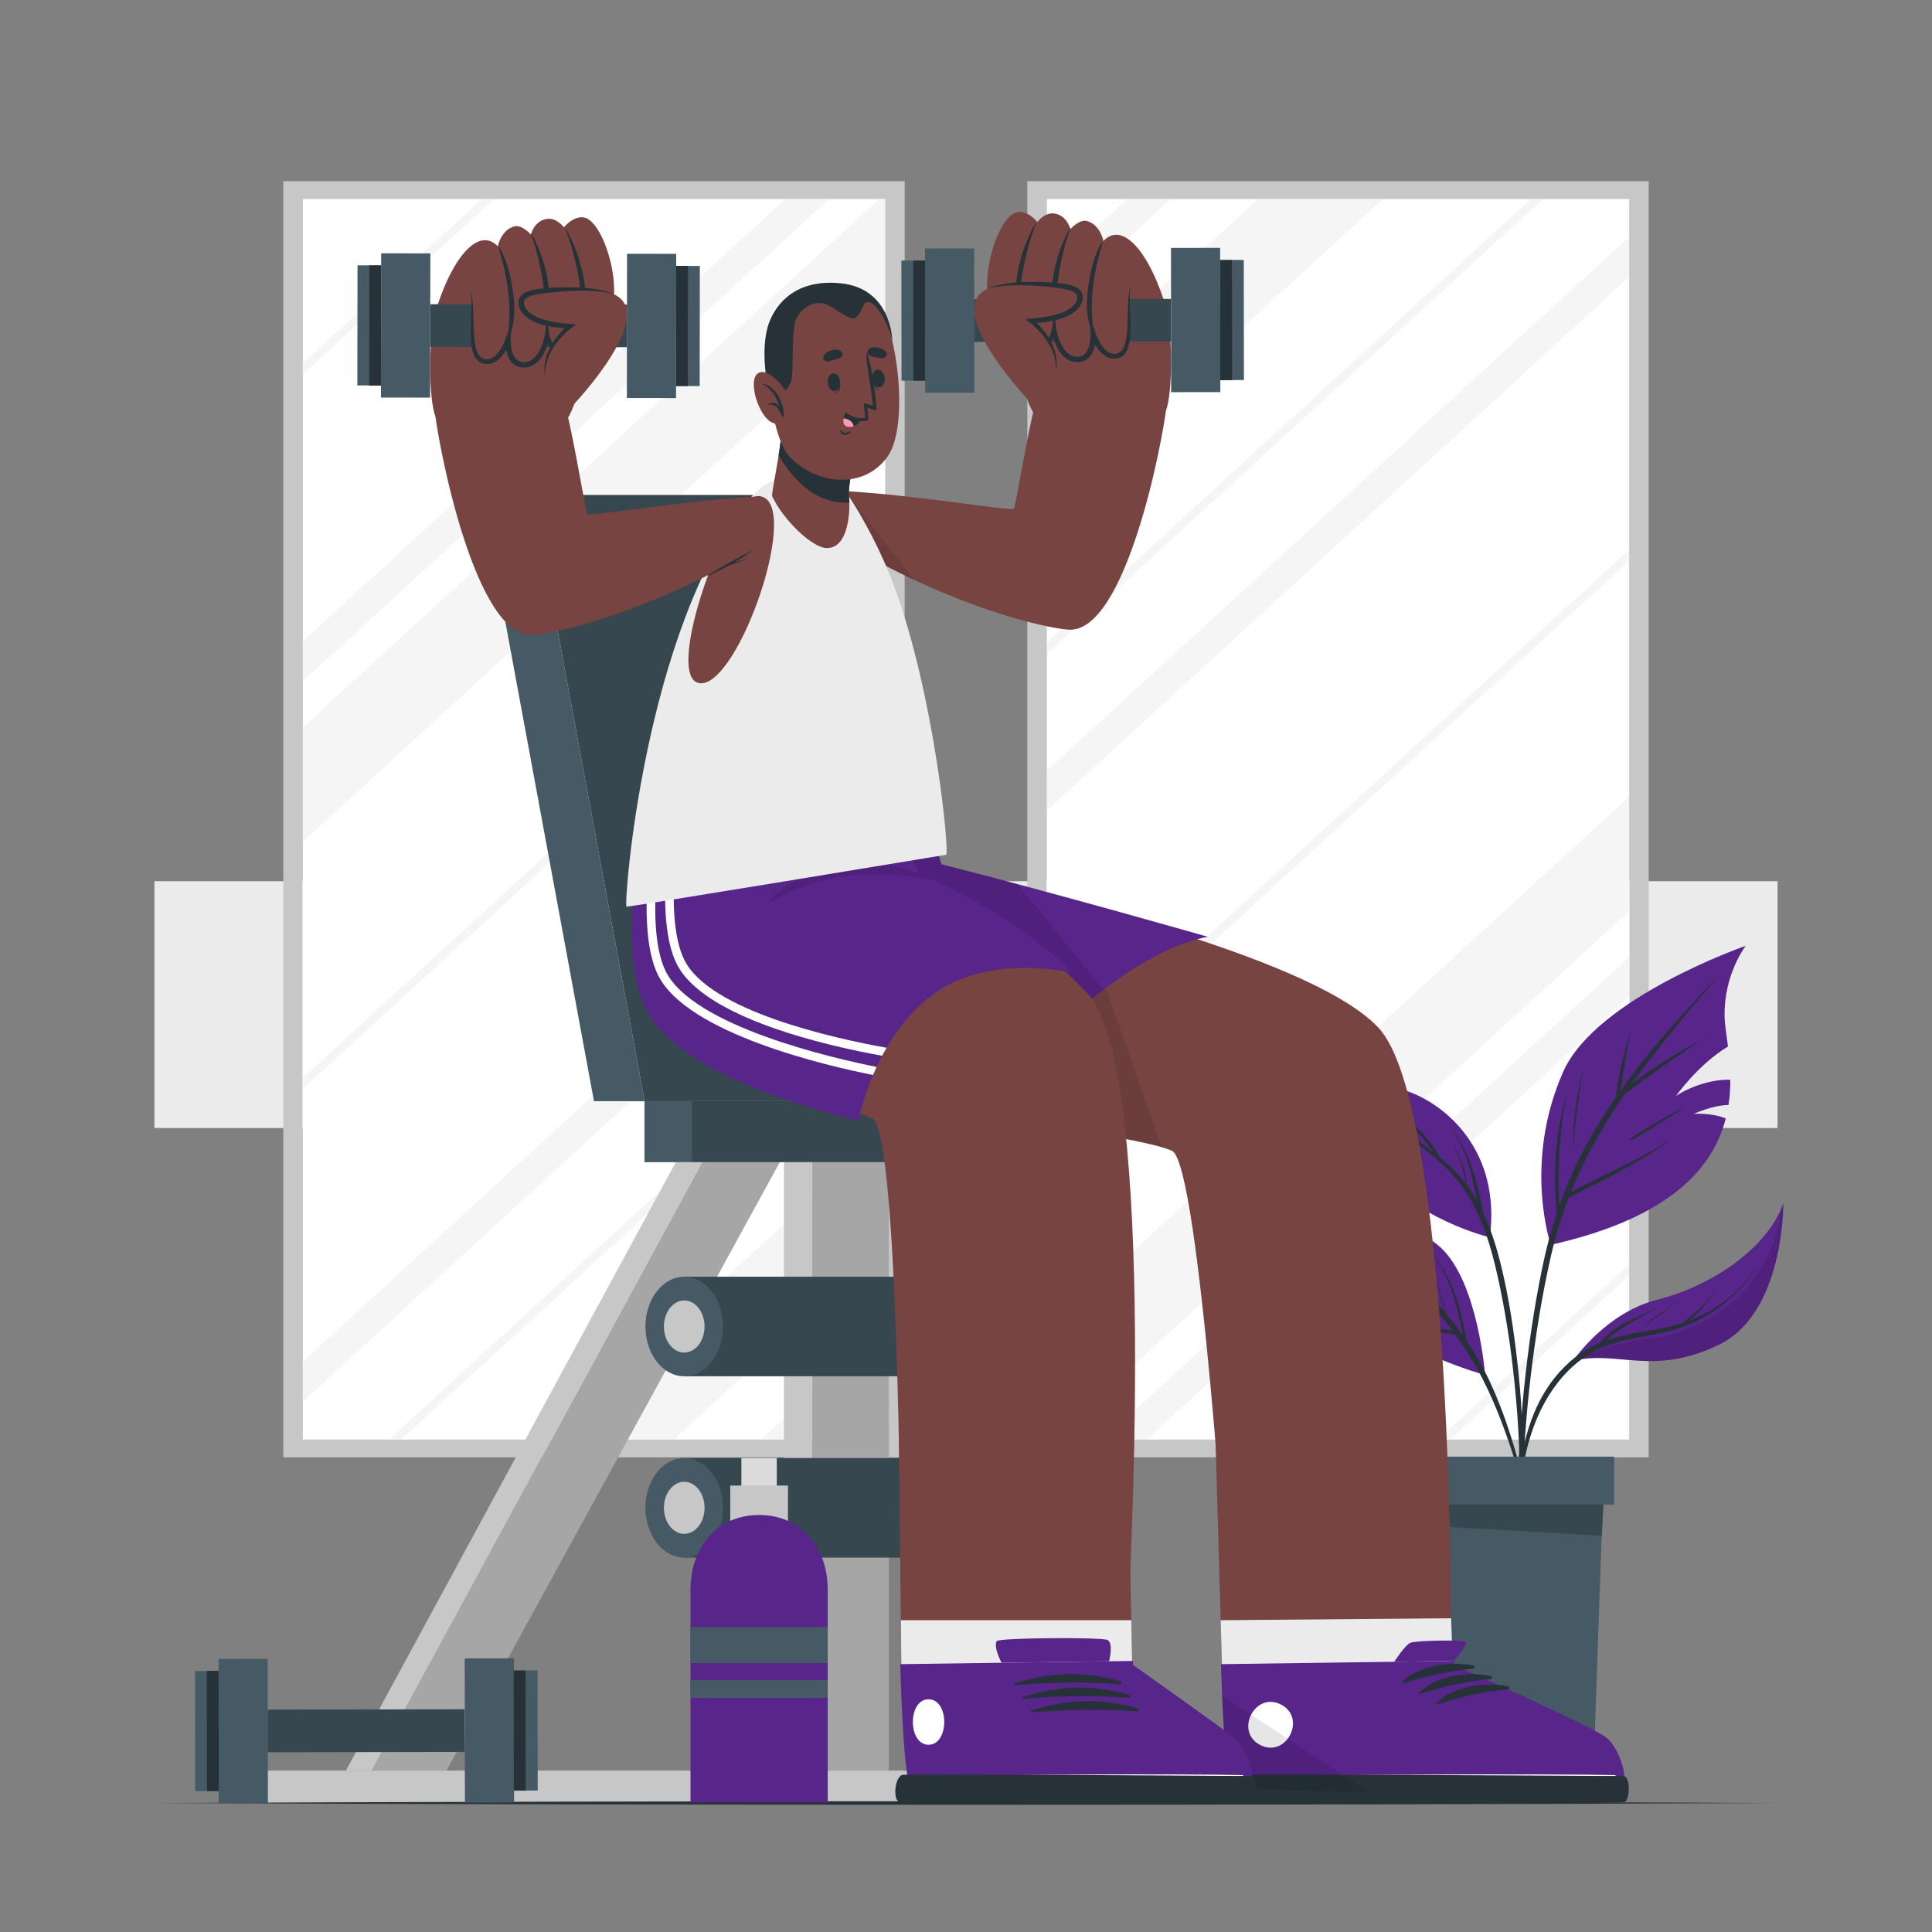 <?xml version="1.0" encoding="UTF-8"?> <svg xmlns="http://www.w3.org/2000/svg" viewBox="0 0 500 500"><rect x="0" y="0" width="500" height="500" fill="#808080" stroke="none"/> <g id="freepik--background-complete--inject-6"> <rect x="39.97" y="228.06" width="420.06" height="63.87" style="fill:#ebebeb;"></rect> <g> <g> <path d="M73.32,46.88V377.16H234.13V46.88H73.32ZM229.13,372.58H78.32V51.46H229.13V372.58Z" style="fill:#c7c7c7;"></path> <rect x="78.32" y="51.46" width="150.81" height="321.12" style="fill:#fff;"></rect> <g style="opacity:.5;"> <polygon points="229.13 51.46 229.13 79.69 78.32 217.89 78.32 188.28 227.62 51.46 229.13 51.46" style="fill:#ebebeb;"></polygon> <polygon points="229.13 292.79 229.13 322.39 174.36 372.58 142.06 372.58 229.13 292.79" style="fill:#ebebeb;"></polygon> <polygon points="229.13 140.76 229.13 143.66 78.32 281.86 78.32 278.96 229.13 140.76" style="fill:#ebebeb;"></polygon> <polygon points="229.13 254.8 229.13 257.69 103.78 372.58 100.62 372.58 229.13 254.8" style="fill:#ebebeb;"></polygon> <polygon points="127.92 51.46 78.32 96.91 78.32 94.02 124.76 51.46 127.92 51.46" style="fill:#ebebeb;"></polygon> <polygon points="214.62 51.46 78.32 176.36 78.32 166 203.31 51.46 214.62 51.46" style="fill:#ebebeb;"></polygon> <polygon points="229.13 214.22 229.13 224.58 78.32 362.79 78.32 352.41 229.13 214.22" style="fill:#ebebeb;"></polygon> <polygon points="229.13 343.07 229.13 353.44 208.25 372.58 196.93 372.58 229.13 343.07" style="fill:#ebebeb;"></polygon> </g> </g> <g> <path d="M426.68,377.16V46.88h-160.81V377.16h160.81ZM270.87,51.46h150.81V372.58h-150.81V51.46Z" style="fill:#c7c7c7;"></path> <rect x="270.87" y="51.46" width="150.81" height="321.12" style="fill:#fff;"></rect> <g style="opacity:.5;"> <polygon points="270.87 372.58 270.87 344.34 421.68 206.15 421.68 235.76 272.38 372.58 270.87 372.58" style="fill:#ebebeb;"></polygon> <polygon points="270.87 131.25 270.87 101.65 325.64 51.46 357.94 51.46 270.87 131.25" style="fill:#ebebeb;"></polygon> <polygon points="270.87 283.28 270.87 280.38 421.68 142.18 421.68 145.07 270.87 283.28" style="fill:#ebebeb;"></polygon> <polygon points="270.87 169.24 270.87 166.34 396.22 51.46 399.38 51.46 270.87 169.24" style="fill:#ebebeb;"></polygon> <polygon points="372.08 372.58 421.68 327.12 421.68 330.02 375.24 372.58 372.08 372.58" style="fill:#ebebeb;"></polygon> <polygon points="285.38 372.58 421.68 247.68 421.68 258.04 296.69 372.58 285.38 372.58" style="fill:#ebebeb;"></polygon> <polygon points="270.87 209.82 270.87 199.46 421.68 61.25 421.68 71.62 270.87 209.82" style="fill:#ebebeb;"></polygon> <polygon points="270.87 80.97 270.87 70.59 291.75 51.46 303.07 51.46 270.87 80.97" style="fill:#ebebeb;"></polygon> </g> </g> </g> </g> <g id="freepik--Plant--inject-6"> <g> <g> <g> <path d="M384.35,355.85s-21.42-5.76-32.83-17.15c-11.41-11.39-17.25-31.21-17.25-31.21,0,0,12.63,2.84,23.99,7.33,1.85,2.15,5.36,6.56,6.92,10.66,0,0,.53-4.25,.35-7.41,3.02,1.54,5.65,3.22,7.51,4.98,9.48,8.99,11.31,32.79,11.31,32.79Z" style="fill:#58258B;"></path> <g> <path d="M347.39,317.54c-2.87-2.16-5.79-4.24-8.64-6.42-.17-.13,0-.4,.19-.28,5.44,3.55,10.79,7.32,15.95,11.26,1.8,1.37,3.57,2.8,5.31,4.24-.12-.22-.23-.44-.35-.66-.61-1.11-1.25-2.2-1.89-3.3-1.29-2.19-2.71-4.36-4.34-6.31-.06-.07,.05-.17,.11-.1,1.6,2.01,3.21,4,4.66,6.12,.69,1.01,1.33,2.05,1.93,3.11,.31,.55,.62,1.11,.91,1.67,.1,.19,.2,.38,.3,.57,2.71,2.31,5.34,4.7,7.84,7.23,1.54,1.56,3.03,3.17,4.46,4.82-.73-2.65-1.36-5.32-2.22-7.94-.03-.09,.12-.12,.14-.03,.83,2.74,1.76,5.49,2.37,8.3,1.59,1.85,3.09,3.77,4.51,5.76-.02-.12-.04-.24-.06-.35-.2-1.03-.42-2.06-.65-3.08-.45-1.98-.95-3.94-1.53-5.88-1.2-3.98-2.8-7.9-5.37-11.2-.06-.07,.05-.17,.11-.1,4.02,5.17,6.26,11.26,7.59,17.62,.19,.93,.38,1.86,.55,2.8,.09,.49,.2,1,.26,1.51,.62,.91,1.22,1.83,1.8,2.76,3.53,5.73,6.21,11.95,8.43,18.3,2.5,7.15,4.37,14.5,6.07,21.87,.03,.14-.18,.19-.22,.05-3.72-12.82-7.53-25.82-14.32-37.41-1.43-2.45-2.99-4.81-4.66-7.1-3.55-.34-7.11-1.26-10.43-2.51-3.67-1.39-7.12-3.25-10.33-5.51-1.85-1.3-3.53-2.81-5.24-4.29-.08-.07,.02-.18,.1-.11,2.82,2.59,6.26,4.66,9.67,6.39,3.42,1.73,7.04,3.13,10.76,4.09,1.58,.41,3.19,.73,4.8,1.02-1.9-2.54-3.94-4.98-6.09-7.32-.7-.76-1.43-1.48-2.15-2.22-2.41-1.91-5.1-3.45-7.81-4.89-3.47-1.85-6.89-3.8-10.32-5.73-1.94-1.08-3.86-2.19-5.82-3.25-.08-.05,0-.17,.08-.12,3.48,1.86,7.03,3.6,10.55,5.39,3.31,1.68,6.67,3.37,9.83,5.32,.14,.08,.26,.17,.4,.26-2.83-2.67-5.76-5.22-8.77-7.68-2.78-2.28-5.6-4.51-8.47-6.67Z" style="fill:#263238;"></path> <path d="M348.17,328.73c1.73,.84,3.49,1.59,5.2,2.48,1.76,.91,3.41,1.96,5.07,3.03,.07,.05,0,.15-.07,.11-1.69-.89-3.41-1.73-5.08-2.66-1.71-.95-3.4-1.96-5.16-2.81-.08-.04-.04-.18,.05-.14Z" style="fill:#263238;"></path> </g> </g> <g> <path d="M451.81,244.76s-5.69,7.27-5.49,18.29c.03,1.94,.48,4.62,.88,7.79-7.82,4.73-13.45,12.8-13.45,12.8,4.43-2.99,10.65-4.44,14.06-4.17,0,2.09-.13,4.28-.48,6.5-1.5,0-4.38,.35-9.06,2.3,0,0,4.68-.37,8.35,1.2-3.19,12.46-13.96,25.66-45.28,32.69,0,0-7.25-21.13,3.21-44.78,8.47-19.14,47.27-32.62,47.27-32.62Z" style="fill:#58258B;"></path> <g> <path d="M393.2,375.16c.27-5.26,.68-10.52,1.21-15.76,1.06-10.49,2.6-20.95,4.72-31.28,1-4.87,2.25-9.66,3.81-14.34-.16-.83-.19-1.69-.25-2.52-.08-1.01-.14-2.02-.18-3.04-.09-2.03-.1-4.05-.03-6.08,.13-4,.52-8.03,1.31-11.95,.46-2.28,1.01-4.54,1.55-6.8,.02-.09,.16-.06,.14,.03-.91,3.91-1.34,7.96-1.7,11.95-.36,3.96-.49,7.94-.43,11.92,.02,1.09,.06,2.18,.11,3.26,.02,.46,.07,.93,.11,1.39,1.35-3.84,2.91-7.62,4.73-11.31,2.88-5.83,6.25-11.41,9.95-16.76-.07-.58,.08-1.21,.16-1.78,.11-.71,.23-1.43,.35-2.14,.25-1.46,.53-2.92,.85-4.37,.63-2.91,1.52-5.73,2.26-8.6,.02-.09,.17-.06,.14,.04-.68,2.84-1.08,5.77-1.57,8.66-.24,1.43-.47,2.85-.71,4.28-.12,.71-.23,1.43-.34,2.14,0,.05-.01,.11-.02,.16,1.19-1.68,2.41-3.34,3.66-4.98,5.66-7.4,11.92-14.28,18.24-21.12,.78-.84,1.57-1.66,2.36-2.49,.07-.07,.17,.03,.11,.1-6.01,6.98-11.92,14.03-17.47,21.38-1.32,1.75-2.62,3.51-3.89,5.3,.69-.53,1.39-1.04,2.08-1.54,1.77-1.3,3.57-2.57,5.43-3.75,1.86-1.18,3.74-2.33,5.65-3.41,1.97-1.11,4.09-2.05,5.99-3.29,.08-.05,.16,.09,.08,.12-1.97,.93-3.79,2.3-5.6,3.5-1.86,1.24-3.72,2.5-5.55,3.8-1.79,1.28-3.6,2.54-5.38,3.84-1.48,1.08-2.94,2.25-4.48,3.26-3.39,4.92-6.56,9.99-9.34,15.28-1.75,3.33-3.31,6.74-4.7,10.21,.37-.19,.74-.37,1.11-.55,.94-.48,1.88-.96,2.82-1.44,1.81-.93,3.64-1.83,5.46-2.74,3.46-1.73,6.99-3.34,10.37-5.22,1.9-1.05,3.76-2.16,5.5-3.46,.08-.06,.15,.07,.08,.12-6.24,4.82-13.34,8.35-20.34,11.91l-3.04,1.54c-.83,.42-1.67,.89-2.53,1.27-1.86,4.85-3.39,9.83-4.56,14.93-2.34,10.19-3.98,20.57-5.24,30.94-1.26,10.42-1.93,20.88-2.32,31.36-.05,1.31-.1,2.62-.17,3.92-.03,.52-.8,.56-.82,.02-.23-5.3,.03-10.64,.3-15.93Z" style="fill:#263238;"></path> <path d="M407.75,286.84c.41-3.24,1.1-6.43,1.79-9.62,.02-.09,.16-.06,.14,.04-.63,3.13-1.04,6.31-1.45,9.47-.42,3.23-.77,6.46-1.05,9.7,0,.05-.09,.06-.09,0,.04-3.21,.25-6.41,.65-9.59Z" style="fill:#263238;"></path> <path d="M421.83,294.83c2.06-1.63,4.4-2.91,6.67-4.24,1.12-.66,2.26-1.29,3.39-1.91,1.17-.65,2.4-1.2,3.56-1.86,.08-.05,.16,.08,.08,.12-1.12,.64-2.18,1.4-3.29,2.08-1.14,.7-2.27,1.41-3.41,2.11-2.24,1.36-4.44,2.86-6.81,4-.21,.1-.37-.16-.19-.3Z" style="fill:#263238;"></path> </g> </g> <g> <path d="M385.57,320.22s-20.02-4.78-29.21-18.21c-8.78-12.82-11.61-34.68-11.84-36.61,.36,1.76,4.49,20.87,18.12,29.77,10.43,6.82,20.52,12.42,22.93,25.05Z" style="fill:#263238; opacity:.1;"></path> <path d="M367.1,285.63c3.52,3.39,6.16,7.38,7.38,12.16,.01,.04-.05,.06-.06,.02-1.5-4.44-3.99-8.83-7.42-12.07-.07-.07,.03-.18,.1-.11Z" style="fill:#263238;"></path> <g> <path d="M385.57,320.22s-20.02-4.78-29.21-18.21c-8.78-12.82-11.61-34.68-11.84-36.61-.02-.09-.02-.14-.02-.14,0,0,9.6,13.65,19.69,17.13,10.09,3.48,24.27,15.52,21.38,37.82Z" style="fill:#58258B;"></path> <path d="M348.05,272.8c1.86,3.64,3.8,7.25,6.19,10.58,2.32,3.24,5.12,6,8.23,8.47,2.72,2.16,5.59,4.12,8.35,6.23-.02-.03-.04-.07-.06-.1-.52-.77-1.07-1.51-1.64-2.24-1.15-1.46-2.4-2.85-3.66-4.21-2.49-2.7-5.03-5.35-7.26-8.27-1.23-1.62-2.32-3.34-3.21-5.17-.04-.08,.1-.13,.14-.05,3.25,6.77,9.73,11.09,14.36,16.81,.66,.81,1.28,1.65,1.85,2.53,.4,.62,.89,1.31,1.15,2.03,2.52,2.06,4.84,4.31,6.83,6.9-.17-1.31-.45-2.62-.8-3.89-.5-1.79-1.15-3.48-2.12-5.07-.05-.08,.07-.16,.12-.08,.94,1.58,1.79,3.28,2.33,5.04,.44,1.43,.65,2.86,.73,4.32h.01c1,1.35,1.89,2.77,2.7,4.22-.08-.43-.16-.86-.25-1.28-.4-1.99-.84-3.98-1.35-5.95-1.05-3.99-2.47-7.86-4.82-11.28-.05-.08,.07-.16,.12-.08,2.32,3.38,4.07,7.14,5.33,11.03,.64,1.96,1.15,3.96,1.6,5.98,.22,.98,.42,1.97,.61,2.96,.1,.51,.21,1.04,.29,1.56,2.05,4.32,3.48,8.96,4.62,13.57,2.04,8.3,3.31,16.83,4.27,25.31,1,8.91,1.53,17.91,1.38,26.87-.02,1.13-.08,2.25-.15,3.37-.02,.29-.45,.33-.46,.03-.2-4.44-.31-8.89-.57-13.32-.26-4.44-.65-8.87-1.12-13.3-.93-8.68-2.28-17.35-4.17-25.88-1.62-7.32-3.73-14.68-7.73-21.1-2-3.21-4.4-6.06-7.22-8.59-2.81-2.52-5.88-4.73-8.83-7.06-2.94-2.32-5.77-4.85-8.11-7.79-2.52-3.18-4.5-6.74-6.37-10.33-.47-.91-.96-1.81-1.43-2.71-.04-.08,.08-.17,.12-.08Z" style="fill:#263238;"></path> <path d="M351.5,275.73c1.28,2.71,2.83,5.28,4.46,7.8,.04,.06-.05,.12-.09,.06-1.74-2.46-3.2-5.1-4.51-7.81-.04-.08,.1-.13,.14-.05Z" style="fill:#263238;"></path> </g> </g> <g> <path d="M461.52,311.37s.32,28.45-16.69,36.66c-17.01,8.22-26.13,1.37-37.69,4.12,0,0,.01,0,.02-.01,.45-.68,8.7-12.53,21.82-15.8,13.5-3.36,28.45-13.11,32.54-24.97Z" style="fill:#58258B;"></path> <path d="M461.52,311.37s.32,28.45-16.69,36.66c-17.01,8.22-26.13,1.37-37.69,4.12,0,0,.01,0,.02-.01,.48-.23,8.92-4.45,19.34-5.7,10.72-1.29,31.21-8.28,35.02-35.06Z" style="opacity:.1;"></path> <g> <path d="M406.02,352.65c2.03-1.83,4.3-3.4,6.77-4.58,.36-.17,.74-.32,1.11-.47,.18-.23,.37-.44,.57-.65,.51-.53,1.04-1.04,1.6-1.52,1.07-.92,2.21-1.75,3.42-2.47,2.82-1.66,5.91-2.82,8.79-4.35,.08-.04,.16,.09,.07,.13-1.42,.74-2.8,1.56-4.19,2.36-1.35,.79-2.73,1.54-4.04,2.38-1.18,.76-2.31,1.6-3.37,2.52-.3,.26-.59,.55-.87,.84,1.88-.64,3.8-1.13,5.75-1.53,3.11-.63,6.26-1.07,9.37-1.74,1.53-.33,3.03-.73,4.51-1.22,1.41-1.14,2.82-2.27,4.16-3.5,1.61-1.49,3.1-3.11,4.4-4.88,.06-.08,.18,0,.13,.08-2.1,2.71-4.35,5.44-6.97,7.69,.73-.28,1.46-.58,2.18-.9,5.78-2.63,10.92-6.8,14.49-12.06,.05-.08,.18,0,.13,.08-3.11,4.51-7.06,8.37-11.73,11.26-2.34,1.45-4.8,2.63-7.41,3.51-3,1-6.11,1.6-9.21,2.18-3.04,.57-6.08,1.15-9.01,2.14-2.71,.92-5.27,2.26-7.56,3.98-4.38,3.28-7.76,7.77-10.19,12.64-3.22,6.46-4.76,13.68-5.61,20.8-.04,.31-.51,.31-.49-.01,.8-11.96,3.99-24.4,13.21-32.7Z" style="fill:#263238;"></path> <path d="M425.76,343.38c.85-1.36,2.12-2.38,3.5-3.17,1.61-.93,3.05-1.93,4.16-3.44,.06-.08,.18,0,.13,.08-1.03,1.32-2.26,2.4-3.67,3.29-1.48,.93-2.98,1.84-4,3.31-.05,.07-.15,0-.11-.07Z" style="fill:#263238;"></path> </g> </g> </g> <g> <g> <polygon points="415.25 383.19 414.47 398.83 412.1 466.62 376.42 466.62 374.05 398.83 373.27 383.19 415.25 383.19" style="fill:#455a64;"></polygon> <polygon points="415.25 383.19 414.54 397.46 373.86 395.13 373.27 383.19 415.25 383.19" style="fill:#37474f;"></polygon> </g> <rect x="370.77" y="376.98" width="46.98" height="12.41" style="fill:#455a64;"></rect> </g> </g> </g> <g id="freepik--Character--inject-6"> <g> <g> <g> <polygon points="96.16 458.24 115.54 458.24 201.81 300.77 181.7 300.77 96.16 458.24" style="fill:#a6a6a6;"></polygon> <polygon points="89.52 458.24 96.16 458.24 181.7 300.77 174.89 300.77 89.52 458.24" style="fill:#c7c7c7;"></polygon> </g> <g> <rect x="210.11" y="300.77" width="19.93" height="157.47" style="fill:#a6a6a6;"></rect> <rect x="202.89" y="300.77" width="7.21" height="157.47" style="fill:#c7c7c7;"></rect> </g> <g> <rect x="57.62" y="458.24" width="186.94" height="8.38" style="fill:#c7c7c7;"></rect> <rect x="244.56" y="458.24" width="80.46" height="8.38" style="fill:#a6a6a6;"></rect> </g> <g> <path d="M278.04,343.3c0,7.07-4.44,12.81-9.94,12.88h-91v-25.76h91c5.51,.07,9.94,5.81,9.94,12.88Z" style="fill:#37474f;"></path> <ellipse cx="177.08" cy="343.3" rx="10.04" ry="12.88" style="fill:#455a64;"></ellipse> <ellipse cx="177.08" cy="343.3" rx="5.26" ry="6.74" style="fill:#c7c7c7;"></ellipse> </g> <g> <path d="M278.04,390.22c0,7.07-4.44,12.81-9.94,12.88h-91v-25.76h91c5.51,.07,9.94,5.81,9.94,12.88Z" style="fill:#37474f;"></path> <ellipse cx="177.08" cy="390.22" rx="10.04" ry="12.88" style="fill:#455a64;"></ellipse> <path d="M182.34,390.22c0,3.72-2.35,6.74-5.26,6.74s-5.26-3.02-5.26-6.74,2.35-6.74,5.26-6.74,5.26,3.02,5.26,6.74Z" style="fill:#c7c7c7;"></path> </g> <g> <rect x="166.79" y="284.99" width="12.21" height="15.78" style="fill:#455a64;"></rect> <rect x="179" y="284.99" width="94.66" height="15.78" transform="translate(452.67 585.76) rotate(180)" style="fill:#37474f;"></rect> </g> <g> <polygon points="137.82 128.09 124.71 128.09 153.72 284.99 166.83 284.99 137.82 128.09" style="fill:#455a64;"></polygon> <polygon points="137.82 128.09 208.96 128.09 237.96 284.99 166.83 284.99 137.82 128.09" style="fill:#37474f;"></polygon> </g> </g> <g> <g> <g> <path d="M314.57,372.61s1.74,60.57,1.74,60.61c.55,11.58,1.25,21.72,2.09,26.93,0,.03,0,.06,.02,.08,.32,1.97,.66,3.22,1.03,3.53,.03,.03,.04,.06,.07,.07,3.56,2.17,96.2,.44,99.41-.71,3.22-1.13,.19-10.39-3.46-13.19-3.68-2.8-39.43-18-39.43-18l-2.31-60.51-59.16,1.19Z" style="fill: rgb(119, 68, 66);"></path> <path d="M315.91,419.31s.4,13.87,.4,13.91c.55,11.58,1.25,21.72,2.09,26.93,0,.03,0,.06,.02,.08,.43,1.94,.8,3.21,1.03,3.53,.03,.03,.04,.06,.07,.07,3.56,2.17,96.2,.44,99.41-.71,3.22-1.13,.19-10.39-3.46-13.19-3.68-2.8-39.43-18-39.43-18l-.5-13.13-59.62,.51Z" style="fill:#ebebeb;"></path> <g> <path d="M418.96,463.01c-3.26,1.11-96.66,1.35-100.22-.9-1.37-.83-2.2-14.44-2.73-30.91,0-.17,0-.34-.01-.52l60.26-.83-.02,1.02s35.79,15.9,39.45,18.79c3.63,2.88,6.53,12.25,3.27,13.35Z" style="fill:#58258B;"></path> <g> <path d="M417.89,459.39c-15.75-.35-79.29-.25-94.88,.6-.13,0-.13,.09,0,.1,15.6,.68,79.14,.08,94.88-.44,.33-.01,.33-.25,0-.26Z" style="fill:#fff;"></path> <path d="M381.3,431.04c-6.2-1.14-13.77-.17-18.5,4.26-.18,.17,.06,.43,.26,.37,6.11-1.94,11.81-3.19,18.21-3.84,.45-.05,.47-.7,.02-.78Z" style="fill:#263238;"></path> <path d="M385.78,433.73c-6.2-1.14-13.77-.17-18.5,4.26-.18,.17,.06,.43,.26,.37,6.11-1.94,11.81-3.19,18.21-3.84,.45-.05,.47-.7,.02-.78Z" style="fill:#263238;"></path> <path d="M390.26,436.41c-6.2-1.14-13.77-.17-18.5,4.26-.18,.17,.06,.43,.26,.37,6.11-1.94,11.81-3.19,18.21-3.84,.45-.05,.47-.7,.02-.78Z" style="fill:#263238;"></path> </g> <path d="M420.38,459.65c1.67,.64,1.33,6.25,.12,6.71-1.21,.45-103.05,.27-104.78-.11-1.73-.38-1.11-6.6,.9-6.92,2.01-.32,103.76,.32,103.76,.32Z" style="fill:#263238;"></path> <path d="M331.45,441.1c-6.78-3.37-12.03,7.16-5.23,10.54,6.78,3.37,12.03-7.16,5.23-10.54Z" style="fill:#fff;"></path> <path d="M360.84,430.06s2.77-4.38,4.25-4.94c1.48-.55,13.32-.79,14.16-.23,.83,.55-2.99,4.96-2.99,4.96l-15.42,.21Z" style="fill:#58258B;"></path> <path d="M354.08,463.71c-18.42-.2-33.93-.7-35.34-1.6-1.15-.69-1.91-10.42-2.45-23.29l37.79,24.89Z" style="opacity:.1;"></path> </g> </g> <g> <path d="M375.48,416.41l-57.65,.72s-7.29-115.96-14.5-119.28c-12.13-5.58-87.77-11.05-115.02-30.74-22.13-15.99-14.05-68.72-14.05-68.72l62.08,.03s4.48,21.17,5.82,26.8c0,0,95.15,19.45,114.71,40.9,18.58,20.37,18.61,150.3,18.61,150.3Z" style="fill: rgb(119, 68, 66);"></path> <path d="M300.57,296.86c-18.05-5.29-86.61-11.23-112.26-29.76-22.13-15.99-14.06-68.73-14.06-68.73l62.09,.03s4.48,21.17,5.83,26.8c0,0,16.15,3.3,36.5,8.67l21.91,62.98Z" style="opacity:.1;"></path> <path d="M251.74,289.96s32.54-42.07,60.83-47.52c0,0-39.67-11.37-68.93-18.77l-7.31-25.26-62.08-.03s-8.58,49.36,7.96,65.97c16.53,16.61,69.52,25.61,69.52,25.61Z" style="fill:#58258B;"></path> <path d="M285.61,256.13c-18.66,14.18-33.86,33.83-33.86,33.83,0,0-52.99-9-69.53-25.6-16.54-16.61-7.96-65.98-7.96-65.98l62.09,.03,7.31,25.27c6.22,1.57,12.92,3.33,19.61,5.1l22.35,27.35Z" style="opacity:.1;"></path> </g> </g> <g> <g> <path d="M291.97,416.99l-58.81,.13s-.16-124.31-7.37-127.62c-12.13-5.58-34.86-7.05-51.52-22.4-20.08-18.5-3.84-68.72-3.84-68.72l55.73,.03s8.79,22.59,10.13,28.22c0,0,25.71,9.22,45.27,30.66,18.58,20.37,10.41,159.69,10.41,159.69Z" style="fill: rgb(119, 68, 66);"></path> <g> <path d="M232.66,372.61s.63,60.57,.63,60.61c.55,11.58,1.25,21.72,2.09,26.93,0,.03,0,.06,.02,.08,.32,1.97,.66,3.22,1.03,3.53,.03,.03,.04,.06,.07,.07,3.56,2.17,82.85,.44,86.06-.71,3.22-1.13,.19-10.39-3.46-13.19-3.68-2.8-26.08-18-26.08-18l-1.2-60.51-59.16,1.19Z" style="fill: rgb(119, 68, 66);"></path> <path d="M233.16,419.31s.13,13.87,.13,13.91c.55,11.58,1.25,21.72,2.09,26.93,0,.03,0,.06,.02,.08,.43,1.94,.8,3.21,1.03,3.53,.03,.03,.04,.06,.07,.07,3.56,2.17,82.85,.44,86.06-.71,3.22-1.13,.19-10.39-3.46-13.19-3.68-2.8-26.08-18-26.08-18l-.25-12.62h-59.61Z" style="fill:#ebebeb;"></path> <g> <path d="M322.6,463.01c-3.26,1.11-83.32,1.35-86.88-.9-1.37-.83-2.2-14.44-2.73-30.91,0-.17,0-.34-.01-.52l60.26-.83-.02,1.02s22.45,15.9,26.1,18.79c3.63,2.88,6.53,12.25,3.27,13.35Z" style="fill:#58258B;"></path> <g> <path d="M321.53,459.39c-15.75-.35-65.94-.25-81.53,.6-.13,0-.13,.09,0,.1,15.6,.68,65.79,.08,81.53-.44,.33-.01,.33-.25,0-.26Z" style="fill:#fff;"></path> <path d="M289.8,435.06c-8.96-2.45-16.82-2.64-27.43,.63-.29,.09,.09,.45,.39,.42,9.06-.75,17.52-.88,27.01-.26,.67,.04,.69-.61,.03-.79Z" style="fill:#263238;"></path> <path d="M292.01,438.57c-8.96-2.45-16.82-2.64-27.43,.63-.29,.09,.09,.45,.39,.42,9.06-.75,17.52-.88,27.01-.26,.67,.04,.69-.61,.03-.79Z" style="fill:#263238;"></path> <path d="M294.23,442.08c-8.96-2.45-16.82-2.64-27.43,.63-.29,.09,.09,.45,.39,.42,9.06-.75,17.52-.88,27.01-.26,.67,.04,.69-.61,.03-.79Z" style="fill:#263238;"></path> </g> <path d="M324.02,459.65c1.67,.64,1.33,6.25,.12,6.71-1.21,.45-89.7,.27-91.43-.11-1.73-.38-1.11-6.6,.9-6.92,2.01-.32,90.42,.32,90.42,.32Z" style="fill:#263238;"></path> <path d="M240.31,439.77c-5.41,0-5.42,11.77,0,11.77,5.41,0,5.42-11.77,0-11.77Z" style="fill:#fff;"></path> <path d="M259.2,430.32s-2.16-4.05-1.26-5.6c.51-.88,26.9-1.05,28.63-.31,1.73,.74,.45,5.52,.45,5.52l-27.81,.38Z" style="fill:#58258B;"></path> </g> </g> </g> <g> <path d="M170.5,198.31l55.73,.08,11.66,27.92s22.05,8.21,39.82,25.47c0,0-20.76-5.09-35.33,4.93-16.1,11.07-20.2,33.25-20.2,33.25,0,0-42.5-9.22-53.77-26.61-12.18-18.79,2.09-65.04,2.09-65.04Z" style="fill:#58258B;"></path> <g> <path d="M226.86,276.12c-.32,.71-.63,1.41-.92,2.09-11.93-2.37-48.1-10.71-55.63-25.82-6.51-13.07-.61-43.94,1.59-54.08h2.28c-2.04,9.4-8.08,40.61-1.88,53.09,7.09,14.23,43.45,22.5,54.56,24.72Z" style="fill:#fff;"></path> <path d="M229.46,271.16c-.41,.69-.8,1.38-1.16,2.07-14.28-2.57-46.21-9.78-53.18-23.8-5.95-11.94-1.62-38.79,.82-51.11h2.29c-2.36,11.89-6.77,38.78-1.12,50.12,6.57,13.22,38.8,20.3,52.34,22.72Z" style="fill:#fff;"></path> </g> <path d="M241.41,228.01c-14.48-3.6-31.04-1.97-43.6,6.63,9.3-12.08,30.98-14.55,43.6-6.63h0Z" style="opacity:.1;"></path> </g> </g> <g> <g> <path d="M219.82,141.27c27.59,16.12,50.76,21.28,56.69,21.69,14.9,1.03,24.49-49.11,25.41-58.15,.41-4.03-32.74-5.16-33.84-.97-2.48,9.45-5.26,27.86-5.78,27.89-3.69,.17-24.77-3.54-43.73-4.64-5-.29-6.57,9.61,1.24,14.18Z" style="fill: rgb(119, 68, 66);"></path> <path d="M236.57,150.07c-5.3-2.48-10.93-5.39-16.76-8.8-7.82-4.57-6.24-14.47-1.25-14.18h.02l17.98,22.98Z" style="opacity:.1;"></path> <g> <path d="M301.06,77.35c2.73,7.41,2.38,24.74,.69,28.89-1.69,4.15-31.18,4.54-34.04,.94-2.86-3.6-10.12-29.25-7.56-36.9,2.55-7.64,38.09-.61,40.92,7.06Z" style="fill: rgb(119, 68, 66);"></path> <g> <g> <rect x="239.42" y="64.29" width="12.72" height="37.33" transform="translate(-.12 .36) rotate(-.08)" style="fill:#455a64;"></rect> <g> <rect x="233.3" y="67.42" width="6.11" height="31.09" transform="translate(-.12 .34) rotate(-.08)" style="fill:#455a64;"></rect> <rect x="236.36" y="67.41" width="3.06" height="31.09" transform="translate(-.12 .35) rotate(-.08)" style="fill:#263238;"></rect> </g> </g> <g> <rect x="303.07" y="64.18" width="12.72" height="37.33" transform="translate(618.98 165.23) rotate(179.92)" style="fill:#455a64;"></rect> <g> <rect x="315.79" y="67.28" width="6.11" height="31.09" transform="translate(637.81 165.19) rotate(179.92)" style="fill:#455a64;"></rect> <rect x="315.79" y="67.29" width="3.06" height="31.09" transform="translate(-.12 .46) rotate(-.08)" style="fill:#263238;"></rect> </g> </g> <rect x="252.13" y="77.38" width="50.93" height="11.03" transform="translate(-.15 .51) rotate(-.1)" style="fill:#37474f;"></rect> </g> <g> <path d="M258.58,82.83c3.27,2.61,4.47-2.74,4.47-2.74,0,0,.12,8.11,4.53,9.5,4.25,1.33,5.48-5.18,5.58-5.65,0,.43,.31,7.88,4.89,8.82,4.76,.97,4.87-5.77,4.87-6.21,.14,.4,2.03,5.69,5.67,5.61,6.25-.14,1.77-13.79,4.25-18.21,0,0,7.97,3.34,8.22,3.39,0,0-3.99-13.08-10.14-16.08-3.24-1.58-5.35,1.12-5.35,1.12,0,0-.82-4.36-4.4-5.21-1.84-.43-4.17,2.12-4.17,2.12,0,0-.8-3.46-4.03-4.02-2.58-.46-4.51,2.18-4.51,2.18,0,0-2.31-2.97-5.1-2.58-5.62,.77-11.77,22.35-4.77,27.95Z" style="fill: rgb(119, 68, 66);"></path> <g> <path d="M268.08,57.82c.03-.07-.07-.12-.11-.05-3.75,6.6-5.86,15.01-5.02,22.6,.03,.25,.44,.31,.47,.03,.63-7.99,1.83-15.04,4.66-22.58Z" style="fill:#263238;"></path> <path d="M276.99,59.18c.03-.08-.1-.13-.15-.05-3.83,6.82-5.94,16.36-3.94,25,.07,.3,.43,.49,.37,.15-.89-5.85,1.14-18.31,3.72-25.09Z" style="fill:#263238;"></path> <path d="M283.27,87.11c-1.59-8.36-.35-16.39,2.12-24.45,.03-.11-.12-.14-.17-.06-2.28,3.62-3.32,8.92-3.77,13.11-.44,4.02-.03,7.73,1.53,11.45,.06,.14,.33,.12,.29-.06Z" style="fill:#263238;"></path> </g> <path d="M263.05,80.09c.18,1.56,.47,3.1,.92,4.58,.46,1.46,1.11,2.94,2.2,3.89,.54,.47,1.19,.75,1.88,.74,.7-.02,1.42-.18,2-.54,1.19-.69,1.9-2.13,2.13-3.47l.59-3.38,.62,3.38c.27,1.47,.76,2.99,1.49,4.29,.73,1.3,1.8,2.4,3.12,2.67,1.38,.31,2.67-.19,3.32-1.42,.69-1.19,.93-2.79,.92-4.25l-.03-4.06,1.35,3.81c.37,1.03,.89,2.09,1.51,3.01,.63,.91,1.42,1.72,2.35,2.07,.91,.35,2.02,.2,2.68-.46,.71-.68,1.06-1.82,1.29-2.92,.44-2.27,.4-4.66,.49-7.03,.03-1.19,.06-2.38,.15-3.58,.11-1.18,.21-2.42,.8-3.47-.48,1.1-.44,2.31-.47,3.49,0,1.18,.06,2.37,.12,3.56,.12,2.38,.21,4.77-.12,7.21-.21,1.2-.48,2.49-1.44,3.55-1,1.09-2.64,1.31-3.93,.83-1.32-.49-2.25-1.49-2.99-2.5-.73-1.04-1.29-2.12-1.74-3.32l1.32-.25c.03,1.72-.16,3.41-1.03,5.03-.43,.8-1.17,1.53-2.09,1.88-.92,.36-1.87,.36-2.77,.16-1.87-.43-3.16-1.92-3.95-3.38-.81-1.51-1.29-3.08-1.57-4.75h1.21c-.36,1.7-1.28,3.3-2.86,4.15-.78,.41-1.65,.56-2.51,.54-.89-.03-1.75-.45-2.36-1.04-1.23-1.22-1.71-2.82-2.09-4.34-.36-1.55-.52-3.12-.52-4.69Z" style="fill:#263238;"></path> </g> <g> <path d="M265.7,103.03s-23.01-24.34-9.09-28.67c4.14-1.29,22.66-1.64,22.8,2.08,.18,4.8-7.52,6.39-12.52,6.62,0,0,8.99,7.18,5.86,14.93-1.96,4.86-7.06,5.04-7.06,5.04Z" style="fill: rgb(119, 68, 66);"></path> <path d="M255.48,74.79c1.53-.76,3.24-1.09,4.91-1.38,1.69-.28,3.4-.4,5.11-.44,3.42-.05,6.81,0,10.26,.54,.86,.15,1.73,.34,2.61,.76,.43,.21,.89,.51,1.24,.94,.18,.21,.31,.41,.44,.74,.1,.29,.16,.57,.16,.83,.06,1.09-.39,2.06-.98,2.82-.62,.75-1.37,1.32-2.15,1.79-1.58,.92-3.3,1.4-5,1.71-1.71,.34-3.43,.46-5.15,.54l.33-1.06c1.03,.87,1.9,1.81,2.73,2.83,.82,1.01,1.54,2.11,2.13,3.27,.58,1.16,1,2.41,1.22,3.69,.23,1.28,.2,2.59-.06,3.84,.09-1.27-.02-2.54-.34-3.75-.32-1.21-.85-2.35-1.48-3.42-.63-1.07-1.37-2.08-2.21-3-.83-.92-1.75-1.8-2.71-2.52l-1.21-.92,1.54-.14c1.66-.16,3.33-.3,4.94-.68,1.6-.35,3.21-.8,4.56-1.62,1.32-.78,2.5-2.01,2.43-3.32,.04-1.15-1.73-1.73-3.29-2.03-1.61-.32-3.29-.48-4.97-.64-1.68-.15-3.36-.29-5.04-.33-3.35-.03-6.77-.08-10.02,.93Z" style="fill:#263238;"></path> </g> </g> </g> <path d="M162.13,234.64c.21,.23,82.75-13.43,82.75-13.43,.84-.99-3.04-41.1-13.39-69.28-3.45-9.39-8.26-18.15-11.97-23.75-3.34-5.04-17.36-9.12-25.58,.99-27.2,33.49-32.57,104.64-31.81,105.47Z" style="fill:#ebebeb;"></path> <g> <g> <path d="M214.02,141.84c-3.78,.02-11.35-7.33-14.18-13.39-.19-.42,.69-4.61,1.53-9.75,.5-3.12,.97-6.61,1.18-9.83l19.86,6.19s-2.41,6.61-2.74,12.22c-.02,.47,0,.91,.05,1.33,0,.06,.02,.14,.02,.22,.25,2.53,.2,12.97-5.72,13.01Z" style="fill: rgb(119, 68, 66);"></path> <path d="M201.51,117.8c3.68,6.34,9.55,12.69,18.31,12.3-.02-.54-.04-.97-.07-1.27,0-.08-.02-.16-.02-.22-.07-.42-.08-.86-.05-1.33,.32-5.61,2.73-12.22,2.73-12.22l-19.86-6.19c-.17,2.9-.59,6.05-1.04,8.93Z" style="fill:#263238;"></path> </g> <g> <path d="M199.73,85.44c-2.63,7.02-.13,27.92,4.67,32.84,6.96,7.14,19,8.52,25.22,.01,6.03-8.25,2.3-35.43-3.12-39.97-7.99-6.69-22.89-3.25-26.77,7.12Z" style="fill: rgb(119, 68, 66);"></path> <g> <g> <path d="M217.2,97.95c-.02-.05-.1,.08-.09,.14,.22,1.4,.23,3.04-.99,3.67-.04,.02-.02,.09,.02,.08,1.53-.41,1.49-2.59,1.06-3.88Z" style="fill:#263238;"></path> <path d="M215.77,96.63c-2.28,.11-1.9,4.67,.21,4.57,2.08-.1,1.7-4.66-.21-4.57Z" style="fill:#263238;"></path> </g> <g> <path d="M225.81,97.27c0-.06,.12,.06,.12,.12,.07,1.42,.39,3.03,1.71,3.39,.04,.01,.04,.08,0,.08-1.58-.09-1.98-2.23-1.83-3.58Z" style="fill:#263238;"></path> <path d="M226.95,95.69c2.26-.36,2.81,4.18,.72,4.52-2.06,.33-2.62-4.21-.72-4.52Z" style="fill:#263238;"></path> </g> <path d="M214.26,93.52c.64-.1,1.2-.3,1.82-.46,.7-.18,1.27-.26,1.77-.82,.27-.3,.22-.89-.05-1.18-.63-.67-1.54-.66-2.39-.47-.92,.2-1.58,.59-2.16,1.33-.57,.71,.17,1.73,1,1.6Z" style="fill:#263238;"></path> <path d="M228.39,92.75c-.64-.05-1.22-.2-1.85-.32-.71-.13-1.29-.16-1.83-.69-.29-.28-.29-.87-.04-1.18,.57-.71,1.48-.77,2.34-.65,.93,.13,1.62,.47,2.26,1.16,.62,.67-.04,1.74-.88,1.67Z" style="fill:#263238;"></path> <path d="M217.44,111.24c.35,.32,.71,.76,1.23,.78,.49,.02,1.06-.23,1.51-.42,.04-.02,.09,.03,.06,.07-.34,.56-1.1,.93-1.77,.85-.65-.08-.99-.63-1.17-1.21-.03-.08,.08-.12,.13-.07Z" style="fill:#263238;"></path> <path d="M218.75,106.94c.84,1.2,2.04,1.82,3.31,2.01,.57,.09,1.16,.08,1.74,0,.11,0,.23-.02,.33-.05,.1-.02,.2-.03,.31-.06,.16-.03,.25-.17,.27-.33h0c0-.06,0-.1-.02-.15h0v-.13c-.02-1.09-.2-2.75-.2-2.75,.41,.18,2.48,1.01,2.42,.44-.48-4.7-1.02-9.94-2.49-14.52-.04-.15-.28-.11-.26,.05,.28,4.54,1.36,9,1.72,13.55-.66-.22-1.74-.63-2.31-.59-.15,.05,.4,3.19,.37,3.68,0,0,0,.02,0,.05-1.82,.31-3.23-.18-5.06-1.34-.11-.08-.22,.02-.13,.13Z" style="fill:#263238;"></path> <g> <path d="M223.13,108.43s-.91,1.35-2.22,1.87c-.48,.2-1,.29-1.56,.16-1.14-.25-1.22-1.29-1.05-2.18,.14-.74,.45-1.38,.45-1.38,0,0,1.72,1.48,4.37,1.53Z" style="fill:#263238;"></path> <path d="M220.92,110.3c-.48,.2-1,.29-1.56,.16-1.14-.25-1.22-1.29-1.05-2.18,1.22,.07,2.45,.85,2.61,2.02Z" style="fill:#ff99ba;"></path> </g> </g> <path d="M199.23,102.48c3.06,.81,4.74-1.82,5.5-3.73,.76-1.91-.05-13.52,1.4-16.39,1.45-2.87,4.61-4.5,7.13-3.78,2.52,.71,5.81,3.98,7.67,3.79,1.85-.19,2.25-4.21,3.54-4.23,2.84-.04,5.92,7.12,6.47,10.23,0,0,0-13.72-13.41-15.06-13.27-1.33-17.76,7.35-18.87,11.37-2.13,7.7,.57,17.81,.57,17.81Z" style="fill:#263238;"></path> <g> <path d="M203.84,101.86s-4.39-6.89-7.49-5.36c-3.11,1.54-.01,11.38,3.49,12.87,3.51,1.48,4.94-1.74,4.94-1.74l-.94-5.77Z" style="fill: rgb(119, 68, 66);"></path> <path d="M197.3,99.31c-.06,0-.07,.07-.02,.09,2.45,1.12,3.67,3.49,4.49,5.94-.7-.96-1.69-1.51-2.97-.68-.07,.04,0,.15,.06,.14,1.03-.17,1.76,.03,2.42,.88,.46,.6,.77,1.35,1.09,2.04,.11,.23,.52,.13,.44-.13,0-.02-.01-.04-.02-.06,.2-3.18-2.08-7.75-5.49-8.22Z" style="fill:#263238;"></path> </g> </g> </g> <g> <path d="M194.59,142.66c-27.59,16.12-50.76,21.28-56.69,21.69-14.9,1.03-24.49-49.11-25.41-58.15-.41-4.03,32.74-5.16,33.84-.97,2.48,9.45,5.26,27.86,5.78,27.89,3.69,.17,24.77-3.54,43.73-4.64,5-.29,6.57,9.61-1.24,14.18Z" style="fill: rgb(119, 68, 66);"></path> <g> <path d="M113.34,78.74c-2.73,7.41-2.38,24.74-.69,28.89,1.69,4.15,31.18,4.54,34.04,.94,2.86-3.6,10.12-29.25,7.56-36.9-2.55-7.64-38.09-.61-40.92,7.06Z" style="fill: rgb(119, 68, 66);"></path> <g> <g> <rect x="162.27" y="65.68" width="12.72" height="37.33" transform="translate(337.13 168.93) rotate(-179.92)" style="fill:#455a64;"></rect> <g> <rect x="174.98" y="68.81" width="6.11" height="31.09" transform="translate(355.96 168.97) rotate(-179.92)" style="fill:#455a64;"></rect> <rect x="160.96" y="82.82" width="31.09" height="3.06" transform="translate(91.9 260.74) rotate(-89.92)" style="fill:#263238;"></rect> </g> </g> <g> <rect x="98.62" y="65.57" width="12.72" height="37.33" transform="translate(.12 -.15) rotate(.08)" style="fill:#455a64;"></rect> <g> <rect x="92.5" y="68.67" width="6.11" height="31.09" transform="translate(.12 -.14) rotate(.08)" style="fill:#455a64;"></rect> <rect x="81.54" y="82.7" width="31.09" height="3.06" transform="translate(12.72 181.19) rotate(-89.92)" style="fill:#263238;"></rect> </g> </g> <rect x="111.33" y="78.77" width="50.93" height="11.03" transform="translate(273.45 168.82) rotate(-179.9)" style="fill:#37474f;"></rect> </g> <g> <path d="M155.82,84.22c-3.27,2.61-4.47-2.74-4.47-2.74,0,0-.12,8.11-4.53,9.5-4.25,1.33-5.48-5.18-5.58-5.65-.01,.43-.31,7.88-4.89,8.82-4.76,.97-4.87-5.77-4.87-6.21-.14,.4-2.03,5.69-5.67,5.61-6.25-.14-1.77-13.79-4.25-18.21,0,0-7.97,3.34-8.22,3.39,0,0,3.99-13.08,10.14-16.08,3.24-1.58,5.35,1.12,5.35,1.12,0,0,.82-4.36,4.4-5.21,1.84-.43,4.17,2.12,4.17,2.12,0,0,.8-3.46,4.03-4.02,2.58-.46,4.51,2.18,4.51,2.18,0,0,2.31-2.97,5.1-2.58,5.62,.77,11.77,22.35,4.77,27.95Z" style="fill: rgb(119, 68, 66);"></path> <g> <path d="M146.32,59.21c-.03-.07,.07-.12,.11-.05,3.75,6.6,5.86,15.01,5.02,22.6-.03,.25-.44,.31-.47,.03-.63-7.99-1.83-15.04-4.66-22.58Z" style="fill:#263238;"></path> <path d="M137.42,60.57c-.03-.08,.1-.13,.15-.05,3.83,6.82,5.94,16.36,3.94,25-.07,.3-.43,.49-.37,.15,.89-5.85-1.14-18.31-3.72-25.09Z" style="fill:#263238;"></path> <path d="M131.13,88.5c1.59-8.36,.35-16.39-2.12-24.45-.03-.1,.12-.14,.17-.06,2.28,3.62,3.32,8.92,3.77,13.11,.44,4.02,.03,7.73-1.53,11.45-.06,.14-.33,.12-.29-.06Z" style="fill:#263238;"></path> </g> <path d="M151.35,81.48c-.18,1.56-.47,3.1-.92,4.58-.46,1.46-1.11,2.94-2.2,3.89-.54,.47-1.19,.75-1.88,.74-.7-.02-1.42-.19-2-.54-1.19-.69-1.9-2.13-2.13-3.47l-.59-3.38-.62,3.38c-.27,1.47-.76,2.99-1.49,4.29-.73,1.3-1.8,2.4-3.12,2.67-1.38,.31-2.67-.19-3.32-1.42-.69-1.19-.93-2.79-.92-4.25l.03-4.06-1.35,3.81c-.37,1.03-.89,2.09-1.51,3.01-.63,.91-1.42,1.72-2.35,2.07-.91,.35-2.02,.2-2.68-.46-.71-.68-1.06-1.82-1.29-2.92-.44-2.27-.4-4.66-.49-7.03-.03-1.19-.06-2.38-.15-3.58-.11-1.18-.21-2.42-.8-3.47,.48,1.1,.44,2.31,.47,3.49,0,1.18-.06,2.37-.12,3.56-.12,2.38-.21,4.77,.12,7.21,.21,1.2,.48,2.49,1.44,3.55,1,1.09,2.64,1.31,3.93,.83,1.32-.49,2.25-1.49,2.99-2.49,.73-1.04,1.29-2.12,1.74-3.32l-1.32-.25c-.03,1.72,.16,3.41,1.03,5.03,.43,.8,1.17,1.53,2.09,1.88,.92,.36,1.87,.36,2.77,.16,1.87-.43,3.16-1.92,3.95-3.38,.81-1.51,1.29-3.08,1.57-4.75h-1.21c.36,1.7,1.28,3.3,2.86,4.15,.78,.41,1.65,.56,2.51,.54,.89-.03,1.75-.45,2.36-1.04,1.23-1.22,1.71-2.82,2.09-4.34,.36-1.55,.52-3.12,.52-4.69Z" style="fill:#263238;"></path> </g> <g> <path d="M148.7,104.42s23.01-24.34,9.09-28.67c-4.14-1.29-22.66-1.64-22.8,2.08-.18,4.8,7.52,6.39,12.52,6.62,0,0-8.99,7.18-5.86,14.93,1.96,4.86,7.06,5.04,7.06,5.04Z" style="fill: rgb(119, 68, 66);"></path> <path d="M158.92,76.18c-1.53-.76-3.24-1.09-4.91-1.38-1.69-.28-3.4-.4-5.11-.44-3.42-.05-6.81,0-10.26,.54-.86,.15-1.73,.34-2.61,.76-.43,.21-.89,.51-1.24,.94-.18,.21-.31,.41-.44,.74-.1,.29-.16,.57-.16,.83-.06,1.09,.39,2.06,.98,2.82,.62,.75,1.37,1.32,2.15,1.79,1.58,.92,3.3,1.4,5,1.71,1.71,.34,3.43,.46,5.15,.54l-.33-1.06c-1.03,.87-1.9,1.81-2.73,2.83-.82,1.01-1.54,2.11-2.13,3.27-.58,1.16-1,2.41-1.22,3.69-.23,1.28-.2,2.59,.06,3.84-.09-1.27,.02-2.54,.34-3.75,.32-1.21,.85-2.35,1.48-3.42,.63-1.07,1.38-2.08,2.21-3,.83-.92,1.75-1.8,2.71-2.52l1.21-.92-1.55-.14c-1.66-.16-3.33-.3-4.94-.68-1.6-.35-3.21-.8-4.56-1.62-1.32-.78-2.5-2.01-2.43-3.32-.04-1.15,1.73-1.73,3.29-2.03,1.61-.32,3.29-.48,4.97-.64,1.68-.15,3.36-.29,5.04-.33,3.35-.03,6.77-.08,10.02,.93Z" style="fill:#263238;"></path> </g> </g> <path d="M196.43,128.38c11.49,.93-5.17,49.23-15.23,48.45-10.07-.78,7.44-49.09,15.23-48.45Z" style="fill: rgb(119, 68, 66);"></path> <path d="M191.01,145.27c-.38,.11-.75,.23-1.13,.35,1.65-.95,3.25-1.96,4.82-3.04,.03-.02,0-.08-.04-.06-1.94,.95-3.85,1.93-5.73,2.99-.89,.5-1.8,.97-2.67,1.5-.98,.6-1.93,1.24-2.95,1.77-.12,.06-.03,.25,.08,.19,.97-.52,1.97-.94,2.96-1.42,.86-.42,1.69-.89,2.52-1.35,.28-.06,.57-.12,.85-.21,.46-.14,.91-.29,1.35-.47,.89-.35,1.76-.74,2.64-1.11,.01,0,0-.02,0-.02-.88,.34-1.78,.62-2.69,.88Z" style="fill:#263238;"></path> </g> </g> </g> </g> </g> <g id="freepik--Floor--inject-6"> <path d="M39.97,466.62c134.56-.61,285.5-.62,420.06,0-134.56,.62-285.5,.61-420.06,0h0Z" style="fill:#263238;"></path> </g> <g id="freepik--Dumbbell--inject-6"> <g> <g> <rect x="56.62" y="429.31" width="12.72" height="37.33" transform="translate(-.66 .09) rotate(-.08)" style="fill:#455a64;"></rect> <g> <rect x="50.51" y="432.44" width="6.11" height="31.09" transform="translate(-.65 .08) rotate(-.08)" style="fill:#455a64;"></rect> <rect x="53.57" y="432.43" width="3.06" height="31.09" transform="translate(-.65 .08) rotate(-.08)" style="fill:#263238;"></rect> </g> </g> <g> <rect x="120.28" y="429.2" width="12.72" height="37.33" transform="translate(253.92 895.54) rotate(179.92)" style="fill:#455a64;"></rect> <g> <rect x="132.99" y="432.3" width="6.11" height="31.09" transform="translate(272.75 895.5) rotate(179.92)" style="fill:#455a64;"></rect> <rect x="132.99" y="432.31" width="3.06" height="31.09" transform="translate(-.65 .2) rotate(-.08)" style="fill:#263238;"></rect> </g> </g> <rect x="69.34" y="442.4" width="50.93" height="11.03" transform="translate(-.82 .17) rotate(-.1)" style="fill:#37474f;"></rect> </g> </g> <g id="freepik--Bottle--inject-6"> <g> <g> <rect x="191.87" y="377.34" width="9.16" height="10.54" style="fill:#dbdbdb;"></rect> <rect x="188.99" y="384.46" width="14.94" height="12.03" style="fill:#c7c7c7;"></rect> </g> <path d="M214.21,411.39v55.06h-35.51v-55.06c0-10.9,6.85-19.31,17.75-19.31s17.76,8.41,17.76,19.31Z" style="fill:#58258B;"></path> <rect x="178.7" y="421.08" width="35.51" height="9.33" style="fill:#455a64;"></rect> <rect x="178.7" y="434.76" width="35.51" height="4.67" style="fill:#455a64;"></rect> </g> </g> </svg> 